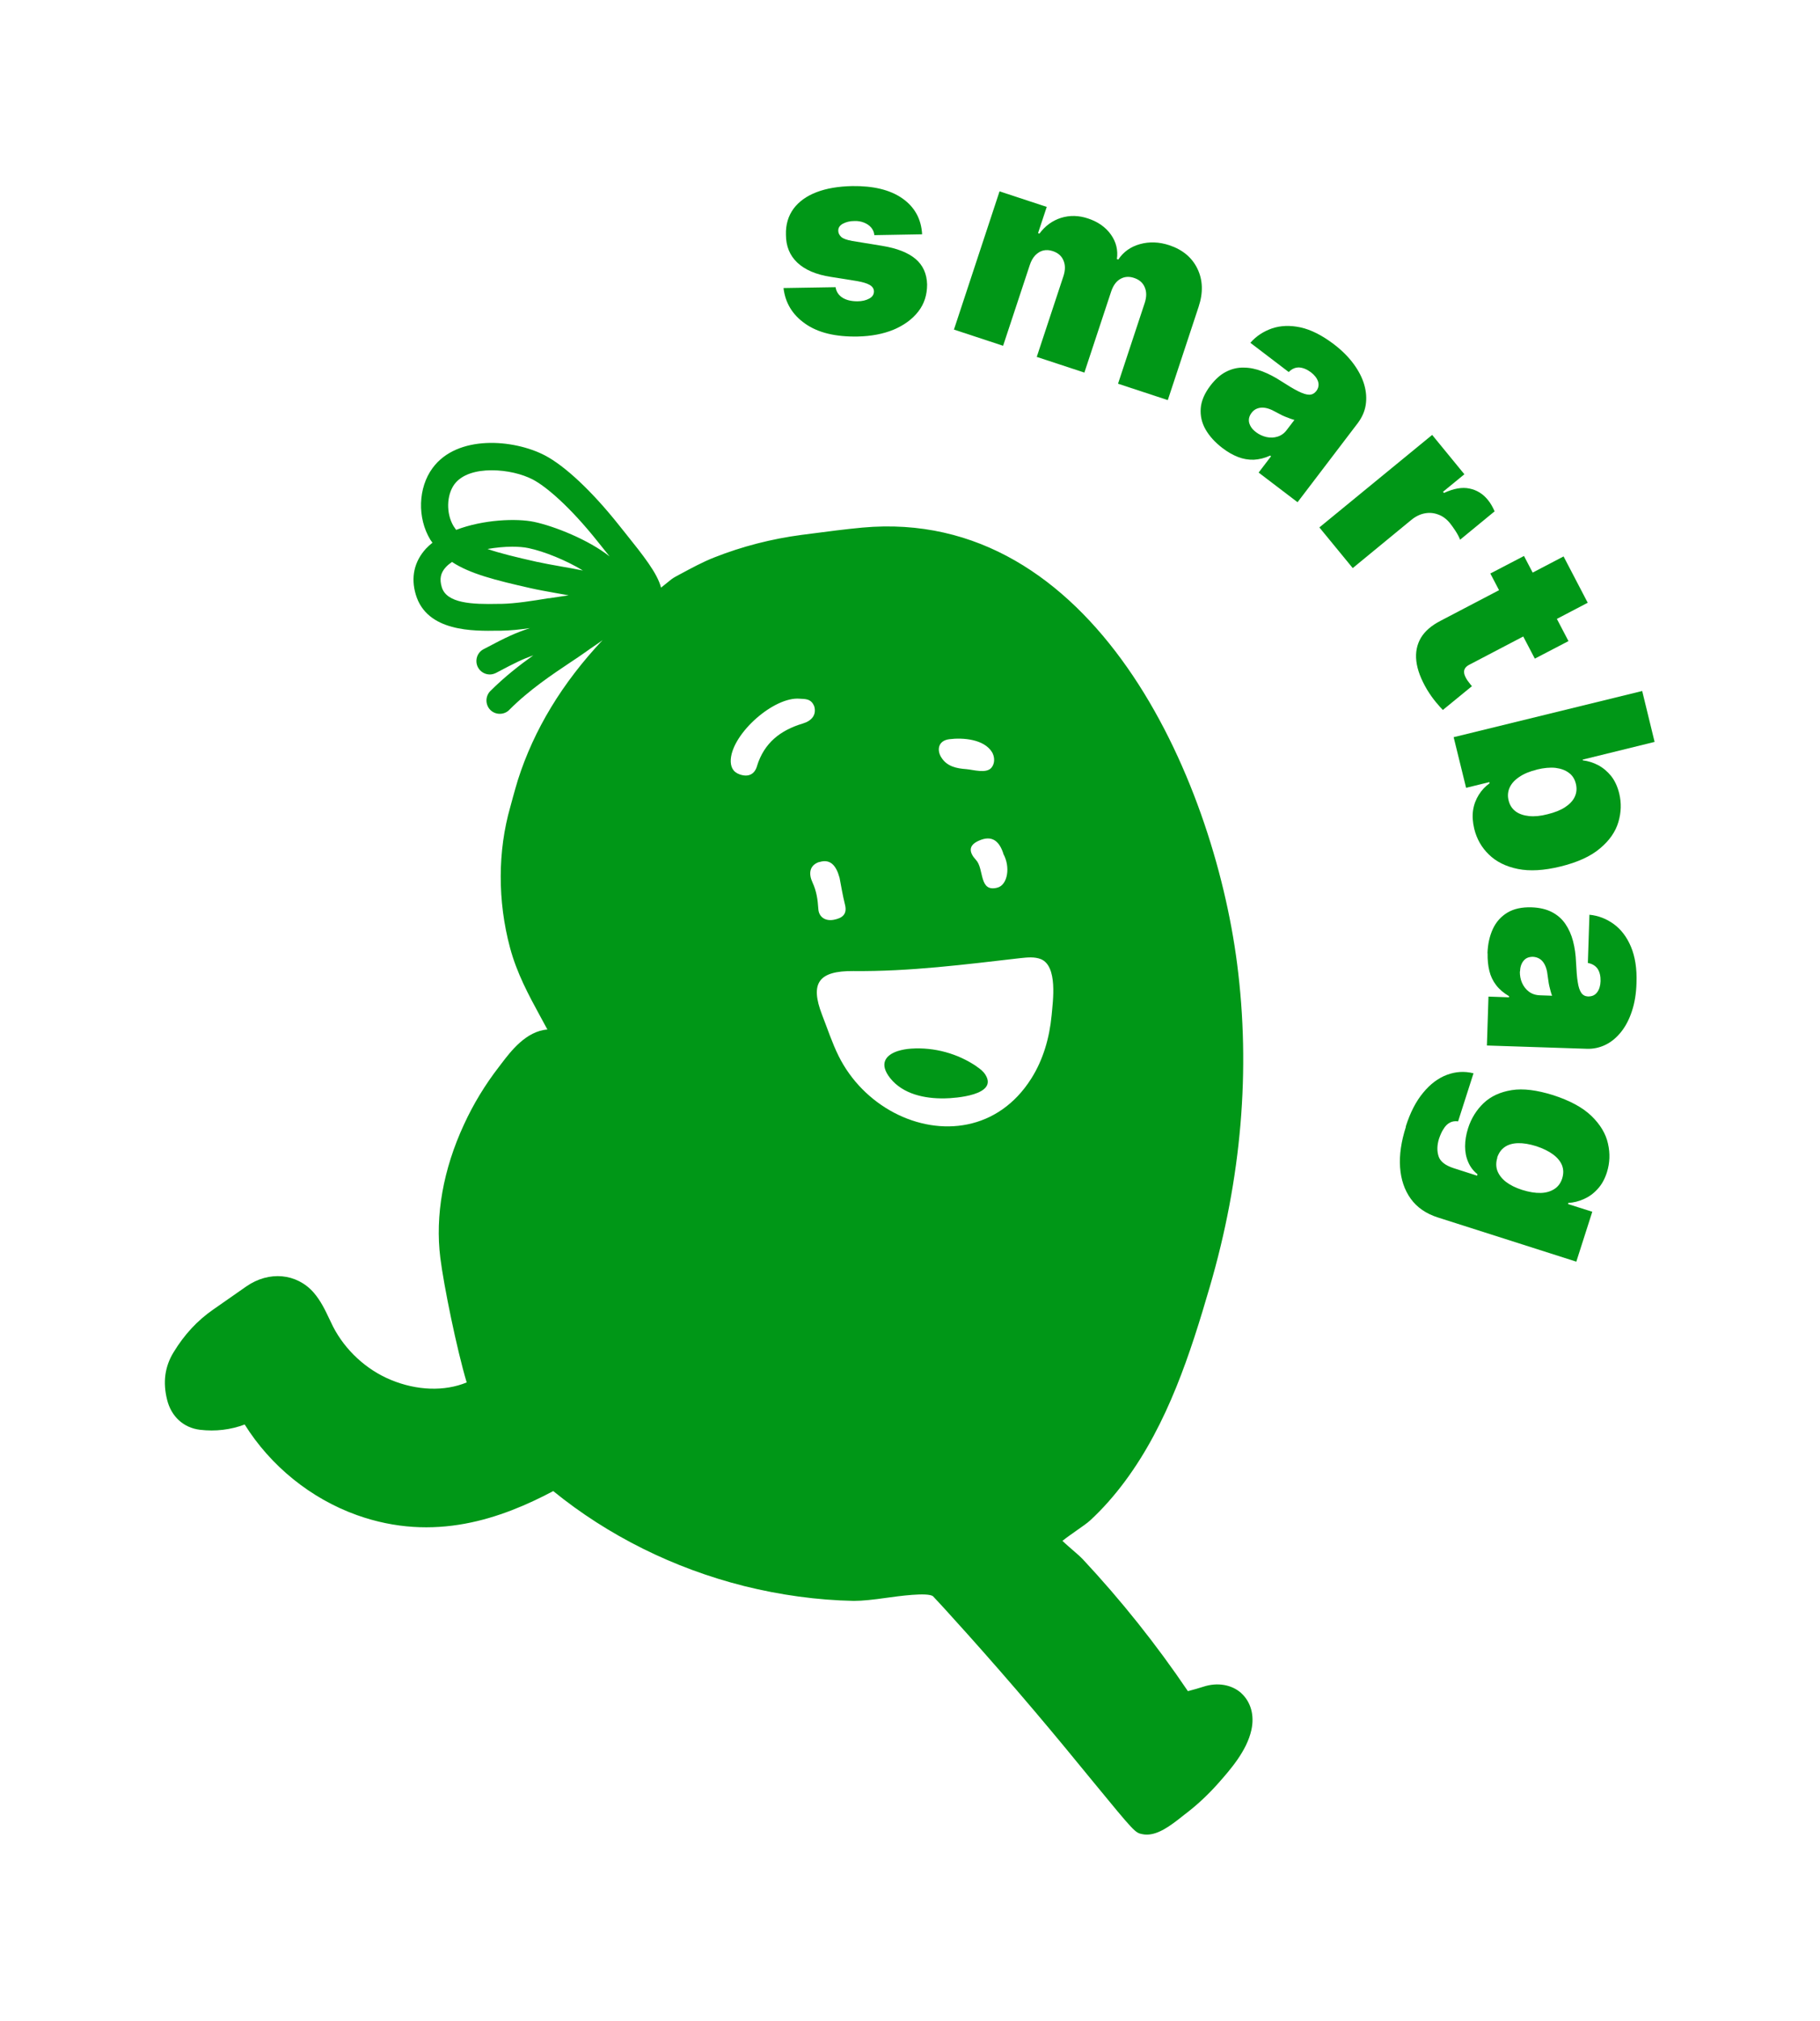<?xml version="1.0" encoding="UTF-8"?><svg id="Ebene_1" xmlns="http://www.w3.org/2000/svg" viewBox="0 0 127.64 141.73"><defs><style>.cls-1{fill:#009717;}</style></defs><g><path class="cls-1" d="m68.51,74.8c-1.34-.92-2.99-1.37-4.61-1.26-.33.02-.65.08-.94.17-.85.28-1.33.89-.53,1.9.9,1.13,2.43,1.44,3.8,1.42.79-.01,3.75-.23,2.89-1.64-.15-.25-.38-.43-.62-.59Z"/><path class="cls-1" d="m87.08,118.76c-.68-.62-1.69-.8-2.69-.47-.27.09-.7.21-1.08.31-2.21-3.27-4.69-6.38-7.38-9.26-.1-.11-.32-.31-.59-.54-.19-.17-.56-.48-.83-.74.31-.25.75-.55,1-.73.38-.27.71-.49.94-.7.87-.8,1.7-1.74,2.47-2.78,2.98-4.03,4.56-8.92,5.92-13.59,2.23-7.62,2.88-15.25,1.92-22.68-1.69-13.11-10.08-32.06-26.28-30.58-1.19.11-2.39.27-3.55.42l-.7.09c-2.12.28-4.18.81-6.13,1.58-.84.33-1.6.75-2.35,1.15l-.37.2c-.22.12-.38.25-.51.36-.04.03-.07.06-.11.09,0,0,0,0,0,0-.14.11-.27.21-.4.32-.26-1.01-1.22-2.22-2.51-3.83l-.44-.55c-1.89-2.38-3.79-4.16-5.21-4.9-2.18-1.13-6.13-1.46-7.86.89-1.02,1.38-1.09,3.5-.16,5.03.04.07.1.13.15.21-.16.13-.32.27-.46.42-.82.9-1.07,2.01-.71,3.22.78,2.62,4.04,2.56,5.79,2.53h.21c.64-.01,1.31-.08,2-.18-1.03.35-1.52.56-3.25,1.48-.46.24-.63.81-.39,1.27.17.32.5.5.83.5.15,0,.3-.04.44-.11,1.39-.74,1.88-.97,2.61-1.23-.97.69-2.03,1.52-3.01,2.5-.37.37-.36.97,0,1.33.18.18.42.27.66.27s.49-.09.67-.28c1.4-1.41,3.06-2.51,4.27-3.32.39-.26.74-.49,1.03-.7.26-.19.53-.37.79-.55.16-.11.31-.21.45-.32-2.83,3.01-4.82,6.29-5.94,9.81-.12.39-.23.79-.34,1.18-.06.23-.12.46-.19.7-.89,3.1-.9,6.61-.02,9.89.48,1.79,1.31,3.32,2.11,4.79.17.31.34.62.51.94-1.49.11-2.57,1.53-3.21,2.37l-.19.25c-.96,1.24-1.79,2.6-2.45,4.04-1.46,3.15-2.03,6.39-1.66,9.35.24,1.94,1.16,6.44,1.85,8.74-1.55.64-3.49.58-5.32-.18-1.72-.71-3.2-2.08-4.05-3.73-.09-.18-.18-.37-.27-.56-.28-.59-.59-1.25-1.09-1.83-1.19-1.36-3.14-1.54-4.73-.43l-2.32,1.62c-1.11.77-2.02,1.75-2.78,3-.61,1-.76,2.09-.45,3.33.29,1.17,1.15,1.96,2.3,2.1,1.09.13,2.16,0,3.14-.37,1.82,2.91,4.63,5.19,7.86,6.35,5.45,1.95,10.17.23,13.78-1.68,3.85,3.13,8.46,5.42,13.39,6.66,2.53.63,5.12.99,7.69,1.04.61,0,1.41-.09,2.25-.21.94-.13,2.9-.4,3.3-.12.31.31,3.84,4.17,7.16,8.1,1.46,1.72,2.87,3.44,4.03,4.86,2.98,3.63,2.99,3.63,3.5,3.73.1.02.2.03.31.03.8,0,1.62-.59,2.46-1.26l.19-.15c.85-.64,1.64-1.38,2.35-2.18.85-.96,2.01-2.28,2.33-3.74.23-1.02-.03-1.97-.71-2.59ZM38.49,41.95c-1.15.19-2.34.38-3.34.4h-.22c-1.81.04-3.61-.03-3.95-1.18-.17-.57-.08-1,.29-1.4.12-.13.27-.25.43-.36,1.26.83,3.04,1.28,5.52,1.84.52.12,1.11.22,1.76.34.29.05.59.1.9.16-.47.07-.94.14-1.4.21Zm.83-2.23c-.62-.11-1.18-.21-1.68-.32-1.47-.33-2.58-.6-3.45-.9.59-.1,1.19-.16,1.73-.16.43,0,.83.03,1.15.1,1.1.23,2.67.87,3.81,1.57-.55-.11-1.08-.21-1.57-.29Zm-1.86-3.12c-1.23-.26-3.56-.17-5.47.56-.06-.08-.12-.17-.18-.26-.53-.88-.5-2.18.06-2.94.52-.7,1.53-.98,2.61-.98s2.13.26,2.87.64c.91.47,2.59,1.87,4.6,4.4l.44.55c.12.15.24.3.36.45-1.48-1.17-3.87-2.12-5.29-2.42Zm32.9,23.27c.52.93.31,2.19-.41,2.38-1.31.35-.92-1.32-1.5-1.94-.48-.52-.57-1.01.19-1.35.95-.43,1.45.05,1.73.91Zm-3.78-8.03c.94-.12,2.44-.01,3,.92.02.03.03.05.04.08.15.32.14.73-.09,1-.36.43-1.27.14-1.76.1-.68-.05-1.34-.18-1.74-.8-.34-.51-.26-1.2.55-1.3Zm-13.49,1.89c-.18.6-.63.78-1.21.58-.49-.17-.66-.55-.63-1.06.13-1.84,3.04-4.41,4.84-4.25.36.03.8-.03,1.02.55.16.6-.2,1.01-.81,1.19-1.57.47-2.71,1.36-3.21,2.98Zm4.36,6.73c.77-.25,1.19.22,1.43,1.1.1.51.21,1.2.38,1.88.18.7-.22.95-.77,1.06-.6.12-1.07-.18-1.1-.77-.04-.65-.13-1.25-.41-1.85-.28-.6-.22-1.2.47-1.43Zm16.3,10.76c-.15,1.55-.58,3.08-1.42,4.41-1.16,1.84-2.76,2.87-4.47,3.22-3.43.71-7.31-1.29-9.05-4.8-.46-.93-.78-1.92-1.16-2.89-.85-2.21-.25-3.08,2.19-3.06,3.98.04,7.81-.46,11.75-.91.47-.05.96-.1,1.4.07,1.21.49.85,2.95.76,3.96Z"/></g><g><path class="cls-1" d="m64.7,16.43l-3.38.06c-.02-.21-.1-.39-.23-.54-.13-.15-.3-.26-.5-.34-.2-.08-.43-.12-.67-.11-.32,0-.58.07-.81.19-.22.12-.33.29-.32.5,0,.15.07.29.2.42.14.13.4.22.79.29l2.08.34c1.05.17,1.83.48,2.35.92.52.44.79,1.04.81,1.79,0,.73-.2,1.36-.62,1.9-.42.54-1,.96-1.73,1.27-.73.3-1.57.46-2.52.48-1.56.03-2.79-.27-3.68-.9-.89-.62-1.4-1.46-1.52-2.5l3.65-.06c.05.32.22.57.49.74s.62.25,1.04.25c.34,0,.61-.07.83-.19.22-.12.33-.28.33-.5,0-.2-.11-.35-.3-.46-.19-.11-.49-.2-.89-.27l-1.82-.29c-1.05-.16-1.83-.5-2.36-1-.53-.5-.8-1.15-.8-1.96-.02-.71.16-1.31.53-1.82.37-.5.91-.89,1.61-1.16.7-.27,1.54-.41,2.51-.43,1.48-.02,2.65.26,3.51.86.86.6,1.33,1.44,1.39,2.52Z"/><path class="cls-1" d="m66.9,23.12l3.2-9.7,3.31,1.09-.61,1.84.1.03c.4-.54.91-.91,1.51-1.1.61-.19,1.25-.18,1.92.05.68.23,1.21.6,1.58,1.12.37.52.51,1.1.42,1.72l.1.03c.36-.54.87-.9,1.52-1.08.65-.18,1.34-.16,2.06.08.93.31,1.59.86,1.97,1.65.38.79.41,1.68.08,2.67l-2.16,6.54-3.49-1.15,1.87-5.66c.14-.43.14-.79,0-1.11-.13-.31-.38-.53-.75-.65-.36-.12-.68-.09-.97.08-.29.17-.5.47-.64.9l-1.87,5.66-3.34-1.1,1.87-5.66c.14-.43.14-.79,0-1.11-.13-.31-.38-.53-.75-.65-.24-.08-.46-.09-.67-.04-.21.05-.39.17-.56.34-.16.17-.29.4-.38.68l-1.87,5.66-3.49-1.15Z"/><path class="cls-1" d="m85.73,31.42c-.52-.4-.91-.83-1.18-1.3s-.38-.97-.34-1.49c.04-.52.27-1.05.68-1.59.34-.44.7-.77,1.1-.97.39-.2.8-.3,1.23-.29.42,0,.86.09,1.3.26.44.17.89.4,1.33.69.48.31.88.55,1.2.71.32.16.57.24.77.24.19,0,.35-.08.47-.23l.02-.02c.16-.21.2-.44.13-.67-.08-.24-.24-.45-.5-.65-.28-.21-.55-.32-.82-.34-.27-.01-.51.09-.74.32l-2.69-2.05c.41-.47.92-.8,1.52-1.01.6-.2,1.26-.23,2-.07.73.16,1.5.55,2.31,1.16.58.44,1.05.91,1.41,1.4s.61.98.75,1.47c.14.49.17.96.1,1.41-.07.45-.26.87-.54,1.25l-4.24,5.57-2.73-2.08.87-1.14-.06-.05c-.39.18-.78.27-1.15.29-.37.01-.74-.05-1.1-.19-.36-.14-.72-.34-1.07-.61Zm2.36-1.11c.22.17.47.28.73.34.27.06.53.05.78-.03.26-.08.48-.24.66-.49l.52-.68c-.1-.03-.21-.06-.31-.1-.11-.04-.22-.08-.34-.13-.12-.05-.24-.1-.36-.17-.12-.06-.25-.13-.38-.2-.25-.14-.48-.22-.68-.25-.2-.03-.38-.01-.54.05-.16.06-.29.16-.4.31-.17.23-.22.46-.16.7.07.24.22.46.47.64Z"/><path class="cls-1" d="m92.54,36.98l7.9-6.48,2.26,2.76-1.5,1.23.07.08c.67-.31,1.27-.42,1.78-.31.51.1.95.37,1.29.79.1.12.19.25.27.39.08.14.15.28.21.42l-2.42,1.99c-.07-.18-.17-.38-.32-.61s-.28-.41-.4-.56c-.23-.28-.5-.48-.8-.59-.31-.12-.62-.15-.95-.09-.33.06-.64.21-.95.46l-4.11,3.38-2.33-2.84Z"/><path class="cls-1" d="m109.65,39.01l1.7,3.26-8.31,4.35c-.13.07-.22.14-.28.23-.06.09-.09.19-.08.3,0,.11.05.24.12.38.05.1.12.21.22.33.09.12.16.21.21.26l-2.04,1.67c-.12-.12-.28-.3-.48-.54-.2-.24-.41-.53-.63-.89-.43-.73-.68-1.39-.75-2-.07-.61.04-1.15.32-1.63.29-.48.75-.87,1.39-1.2l8.62-4.51Zm.35,5.95l-2.36,1.23-3.12-5.97,2.36-1.23,3.12,5.97Z"/><path class="cls-1" d="m101.94,51.7l13.23-3.24.87,3.57-5.04,1.24v.05c.38.05.74.16,1.08.34.34.18.65.44.91.76.26.33.45.74.57,1.23.16.66.14,1.32-.06,2-.2.68-.63,1.3-1.29,1.85-.66.56-1.59.98-2.78,1.27-1.15.28-2.14.34-2.98.17-.84-.17-1.52-.51-2.03-1.01-.52-.5-.86-1.11-1.03-1.81-.11-.47-.14-.9-.08-1.3.06-.4.2-.76.4-1.08s.45-.59.76-.81l-.02-.08-1.63.4-.87-3.54Zm5.82,2.28c-.48.12-.88.28-1.2.5-.32.21-.55.46-.68.74-.13.28-.16.59-.08.91.08.33.24.58.49.77.24.18.56.29.94.33.38.04.82,0,1.31-.13.49-.12.9-.28,1.22-.49.32-.21.55-.45.68-.73.13-.28.16-.58.08-.91-.08-.33-.24-.59-.49-.77-.25-.19-.56-.3-.94-.35-.38-.04-.82,0-1.31.12Z"/><path class="cls-1" d="m104.32,66.86c.02-.65.15-1.22.38-1.72.23-.49.57-.87,1.02-1.14.45-.27,1.01-.39,1.69-.37.56.02,1.03.13,1.42.33.39.2.71.48.95.83.24.35.42.75.54,1.21.12.46.19.95.21,1.48.03.57.06,1.04.12,1.39.05.35.14.6.25.76.11.16.27.24.46.25h.03c.27,0,.47-.09.62-.29.15-.2.23-.46.24-.78.01-.35-.06-.64-.2-.86-.15-.22-.38-.36-.69-.42l.11-3.38c.62.06,1.19.28,1.7.65.51.37.92.9,1.21,1.59.29.69.43,1.54.39,2.56-.02.73-.13,1.39-.32,1.96-.19.58-.44,1.06-.76,1.46s-.68.7-1.09.9c-.41.2-.86.3-1.33.28l-6.99-.23.11-3.43,1.44.05v-.08c-.37-.22-.67-.47-.9-.77-.23-.3-.39-.63-.48-1.01-.09-.37-.13-.78-.12-1.23Zm2.27,1.27c0,.28.04.54.15.79s.27.46.48.62c.21.16.47.25.78.26l.85.03c-.04-.1-.07-.2-.1-.31-.03-.11-.06-.23-.09-.35-.03-.12-.05-.25-.07-.39-.02-.14-.04-.28-.06-.42-.03-.29-.1-.52-.19-.7-.09-.18-.21-.32-.35-.41-.14-.09-.3-.14-.48-.15-.28,0-.5.08-.66.28-.16.19-.24.45-.25.76Z"/><path class="cls-1" d="m98.59,79c.31-.98.72-1.77,1.22-2.37.5-.61,1.05-1.02,1.66-1.25.61-.23,1.23-.27,1.87-.11l-1.08,3.37c-.22-.03-.41,0-.58.09-.17.09-.32.24-.44.44-.13.19-.23.43-.32.69-.14.45-.15.86-.03,1.23.12.37.47.64,1.05.83l1.65.53.03-.1c-.29-.23-.51-.52-.65-.85-.15-.34-.22-.71-.22-1.11s.07-.83.21-1.27c.22-.69.59-1.28,1.09-1.76.51-.48,1.16-.78,1.97-.91.81-.13,1.77,0,2.9.35,1.17.38,2.07.86,2.69,1.46.62.6,1.01,1.25,1.16,1.94.16.69.13,1.36-.07,2-.15.48-.37.88-.66,1.19-.28.31-.6.54-.96.7-.36.16-.72.25-1.09.27l-.02.08,1.7.54-1.12,3.5-9.71-3.1c-.82-.26-1.46-.7-1.9-1.31s-.69-1.35-.75-2.21c-.06-.87.08-1.81.41-2.84Zm6.42,2.19c-.1.32-.1.63,0,.91.11.29.31.55.6.78.3.23.68.42,1.15.57.48.15.91.22,1.3.21.38-.01.7-.11.96-.28.26-.17.44-.42.54-.74.1-.32.1-.62-.01-.91-.11-.28-.32-.54-.63-.77-.31-.23-.7-.42-1.18-.58-.48-.15-.91-.22-1.28-.21-.37.01-.69.1-.93.27-.25.17-.42.42-.53.74Z"/></g></svg>